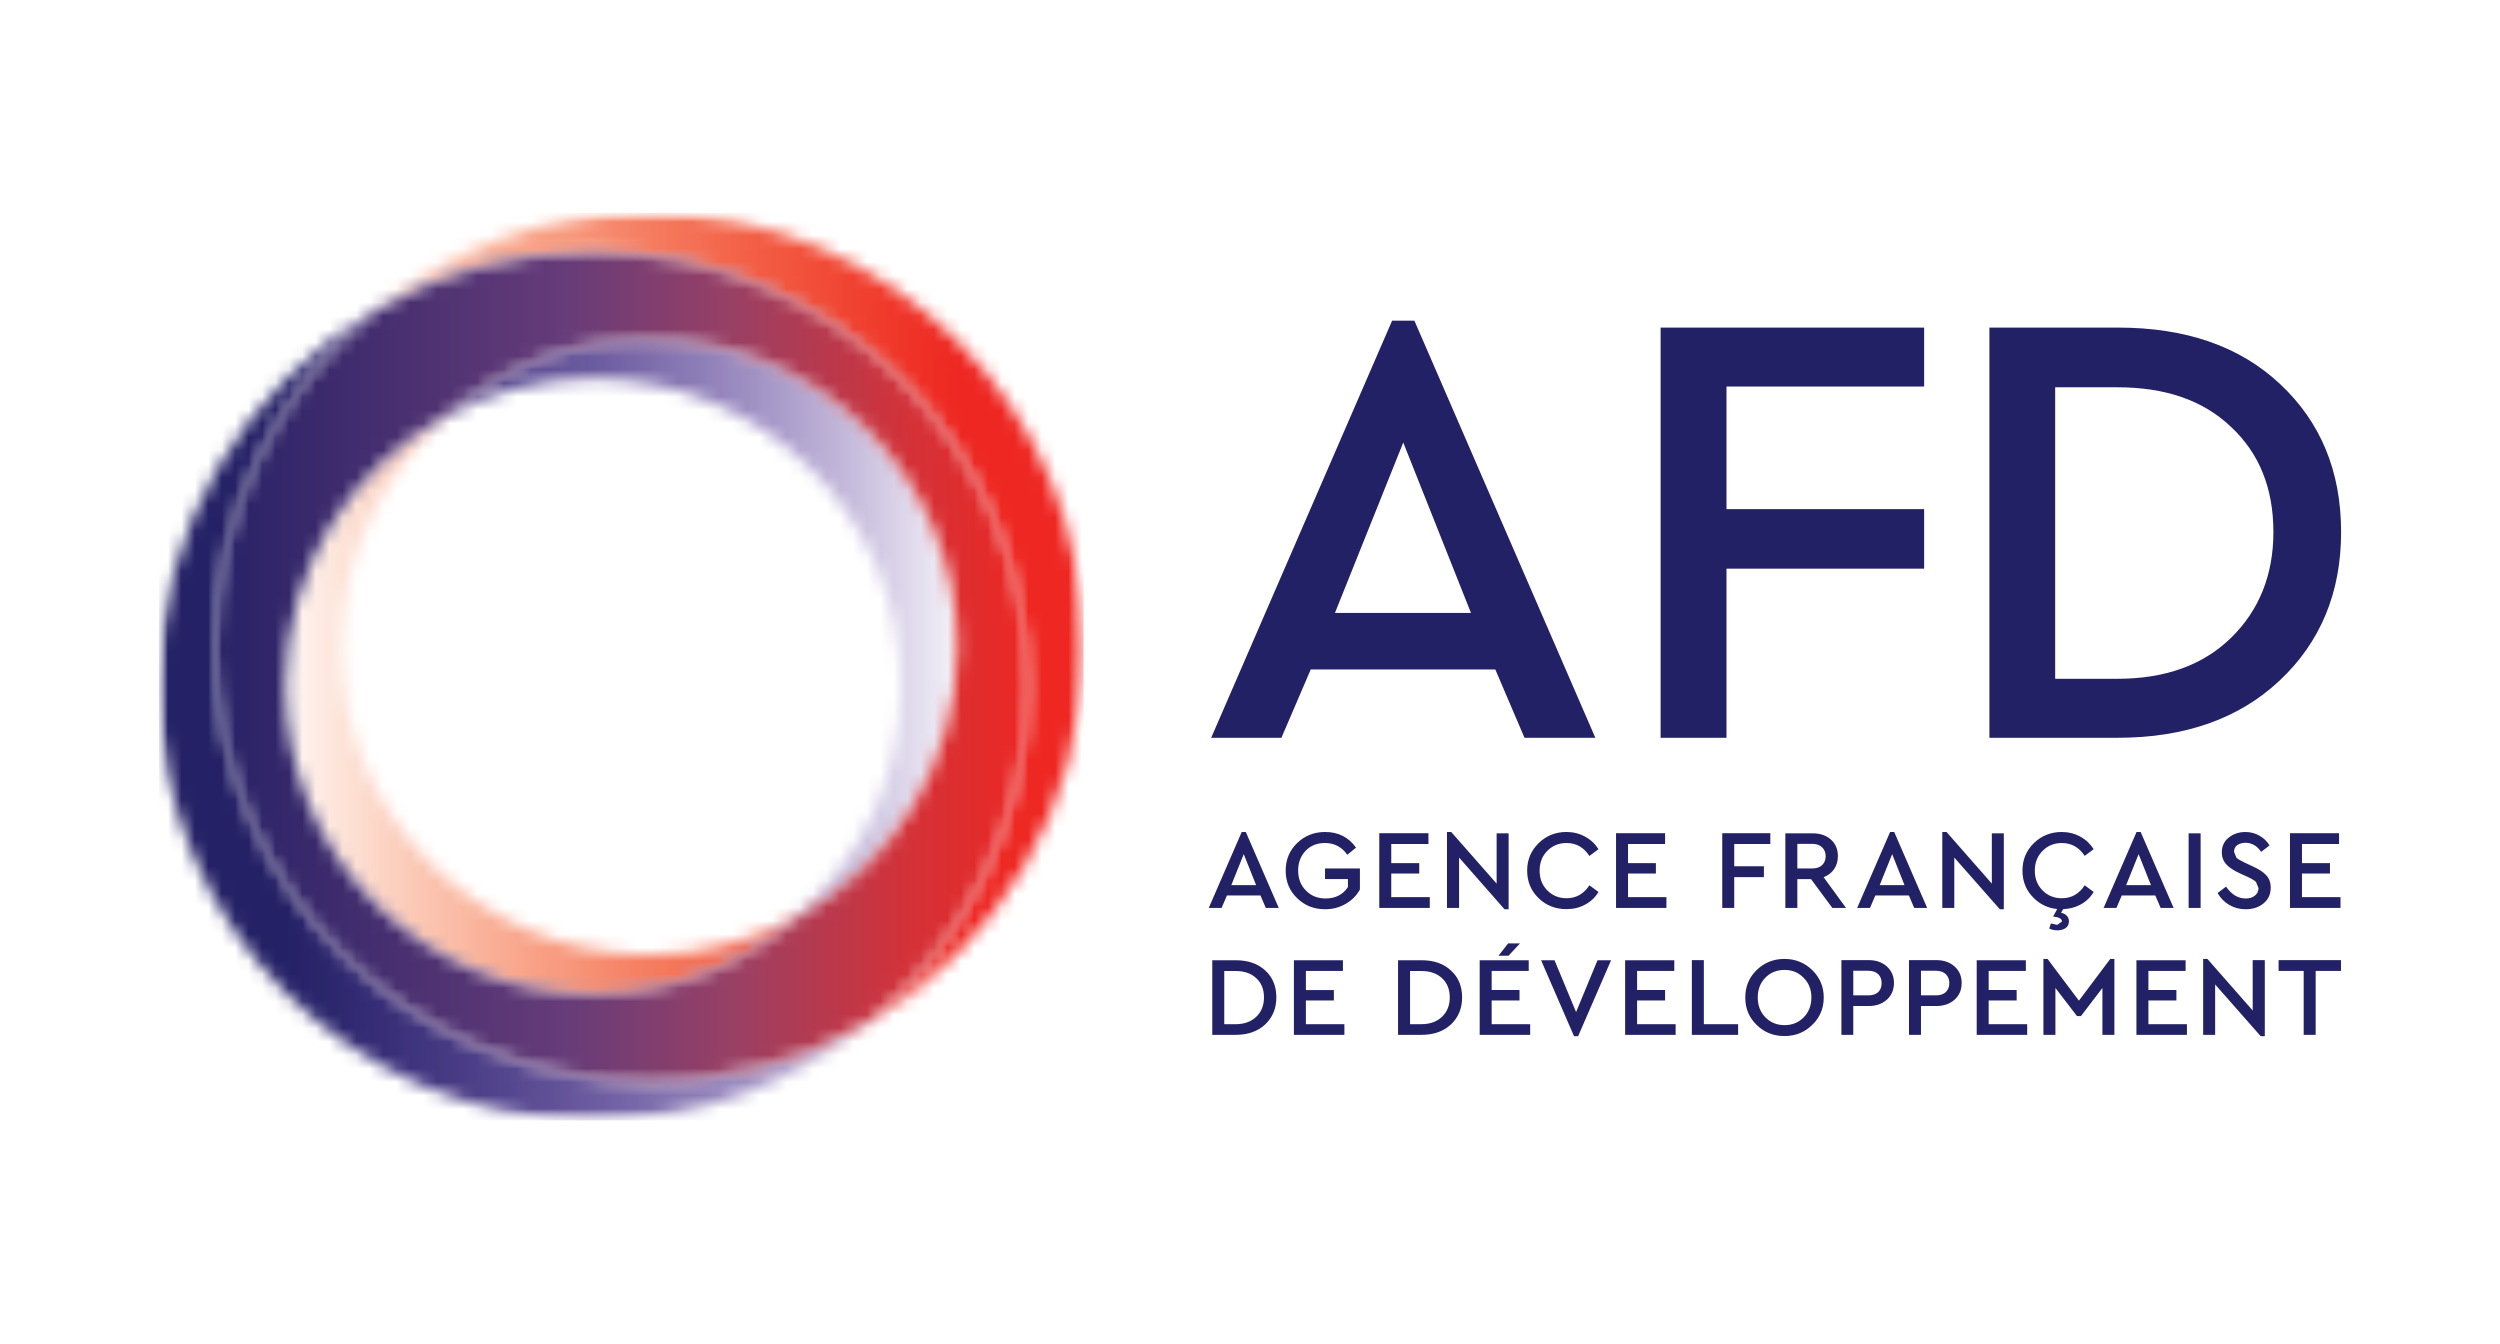 <?xml version="1.0" encoding="UTF-8"?>
<svg xmlns="http://www.w3.org/2000/svg" width="186" height="100" viewBox="0 0 186 100" fill="none">
  <mask id="mask0_3254_1059" style="mask-type:luminance" maskUnits="userSpaceOnUse" x="21" y="15" width="60" height="62">
    <path d="M21.238 15.831H80.624V76.047H21.238V15.831Z" fill="white"></path>
  </mask>
  <g mask="url(#mask0_3254_1059)">
    <mask id="mask1_3254_1059" style="mask-type:luminance" maskUnits="userSpaceOnUse" x="21" y="15" width="60" height="62">
      <path d="M48.305 15.831C40.538 15.831 33.411 18.57 27.834 23.138C32.618 20.336 38.186 18.732 44.133 18.732C61.982 18.732 76.453 33.194 76.453 51.043C76.453 61.126 71.84 70.118 64.613 76.047C74.191 70.442 80.624 60.044 80.624 48.142C80.624 30.293 66.154 15.831 48.305 15.831ZM21.238 51.043C21.238 63.694 31.492 73.947 44.133 73.947C49.909 73.947 55.18 71.812 59.216 68.28C55.972 70.037 52.251 71.037 48.305 71.037C35.654 71.037 25.41 60.792 25.41 48.142C25.41 41.267 28.437 35.104 33.231 30.905C26.086 34.78 21.238 42.348 21.238 51.043Z" fill="white"></path>
    </mask>
    <g mask="url(#mask1_3254_1059)">
      <path d="M80.624 76.047V15.831H21.238V76.047H80.624Z" fill="url(#paint0_linear_3254_1059)"></path>
    </g>
  </g>
  <mask id="mask2_3254_1059" style="mask-type:luminance" maskUnits="userSpaceOnUse" x="11" y="23" width="61" height="61">
    <path d="M11.822 23.138H71.2V83.363H11.822V23.138Z" fill="white"></path>
  </mask>
  <g mask="url(#mask2_3254_1059)">
    <mask id="mask3_3254_1059" style="mask-type:luminance" maskUnits="userSpaceOnUse" x="11" y="23" width="61" height="61">
      <path d="M11.822 51.043C11.822 68.838 26.194 83.273 43.962 83.363H44.304C52.017 83.318 59.081 80.579 64.613 76.046C59.829 78.849 54.252 80.461 48.305 80.461C30.456 80.461 15.994 65.991 15.994 48.142C15.994 38.068 20.607 29.067 27.834 23.138C18.256 28.743 11.822 39.14 11.822 51.043ZM33.231 30.905C36.474 29.148 40.187 28.148 44.133 28.148C56.783 28.148 67.037 38.402 67.037 51.043C67.037 57.918 64.01 64.081 59.216 68.28C66.352 64.405 71.2 56.837 71.2 48.142C71.2 35.5 60.955 25.247 48.305 25.247C42.529 25.247 37.258 27.382 33.231 30.905Z" fill="white"></path>
    </mask>
    <g mask="url(#mask3_3254_1059)">
      <path d="M11.822 83.363V23.138H71.2V83.363H11.822Z" fill="url(#paint1_linear_3254_1059)"></path>
    </g>
  </g>
  <mask id="mask4_3254_1059" style="mask-type:luminance" maskUnits="userSpaceOnUse" x="15" y="18" width="63" height="64">
    <path d="M15.219 18.12H77.047V81.237H15.219V18.12Z" fill="white"></path>
  </mask>
  <g mask="url(#mask4_3254_1059)">
    <mask id="mask5_3254_1059" style="mask-type:luminance" maskUnits="userSpaceOnUse" x="15" y="18" width="62" height="63">
      <path d="M27.834 23.138C20.607 29.067 15.994 38.068 15.994 48.142C15.994 65.991 30.456 80.462 48.305 80.462C54.252 80.462 59.829 78.849 64.613 76.047C71.84 70.118 76.453 61.126 76.453 51.043C76.453 33.194 61.982 18.732 44.133 18.732C38.186 18.732 32.618 20.336 27.834 23.138ZM21.238 51.043C21.238 42.348 26.086 34.78 33.231 30.905C37.258 27.382 42.529 25.247 48.305 25.247C60.955 25.247 71.2 35.501 71.2 48.142C71.2 56.837 66.352 64.405 59.216 68.28C55.18 71.812 49.909 73.947 44.133 73.947C31.492 73.947 21.238 63.694 21.238 51.043Z" fill="white"></path>
    </mask>
    <g mask="url(#mask5_3254_1059)">
      <path d="M77.142 17.981H14.975V81.256H77.142V17.981Z" fill="url(#paint2_linear_3254_1059)"></path>
    </g>
  </g>
  <path d="M157.581 24.372C162.618 24.372 166.645 25.759 169.646 28.58C172.655 31.4 174.178 35.058 174.178 39.59C174.178 44.068 172.655 47.772 169.6 50.637C166.6 53.457 162.573 54.89 157.581 54.89H148.012V24.372H157.581ZM152.905 28.814V50.502H157.536C161.095 50.502 163.915 49.483 165.996 47.447C168.078 45.411 169.141 42.771 169.141 39.59C169.141 36.301 168.078 33.716 165.996 31.769C163.915 29.778 161.095 28.814 157.536 28.814M143.155 24.372V28.76H128.451V37.878H143.155V42.311H128.451V54.89H123.549V24.372M113.422 54.89L111.25 49.808H97.519L95.338 54.89H90.112L103.573 23.858H105.231L118.693 54.89H113.422ZM109.439 45.6L104.402 32.923L99.321 45.6" fill="#232166"></path>
  <path d="M169.528 71.433V72.235H171.394V76.992H172.286V72.235H174.169V71.433M167.6 75.181L164.23 71.343H163.915V76.992H164.807V73.244L168.195 77.091H168.501V71.433H167.6M159.842 74.433H161.924V73.658H159.842V72.235H162.609V71.442H158.95V76.992H162.708V76.199H159.842M154.671 74.451L152.337 71.343H152.031V76.992H152.923V73.505L154.527 75.595H154.824L156.419 73.505V76.992H157.311V71.343H157.004M147.958 74.433H150.039V73.658H147.958V72.235H150.724V71.442H147.066V76.992H150.823V76.199H147.958M144.768 73.811C144.597 73.974 144.354 74.055 144.048 74.055H142.921V72.225H144.048C144.354 72.225 144.597 72.316 144.768 72.478C144.94 72.649 145.03 72.874 145.03 73.145C145.03 73.424 144.94 73.64 144.768 73.811ZM145.426 71.91C145.075 71.595 144.624 71.433 144.057 71.433H142.029V76.992H142.921V74.848H144.057C144.624 74.848 145.075 74.686 145.426 74.37C145.777 74.055 145.949 73.641 145.949 73.136C145.949 72.631 145.777 72.226 145.426 71.911M139.741 73.811C139.569 73.974 139.326 74.055 139.002 74.055H137.885V72.225H139.002C139.326 72.225 139.569 72.316 139.741 72.478C139.912 72.649 139.993 72.874 139.993 73.145C139.993 73.424 139.912 73.64 139.741 73.811ZM140.389 71.91C140.038 71.595 139.587 71.433 139.029 71.433H137.001V76.992H137.884V74.848H139.029C139.587 74.848 140.038 74.686 140.389 74.37C140.732 74.055 140.912 73.641 140.912 73.136C140.912 72.631 140.732 72.226 140.389 71.911M134.199 75.686C133.821 76.073 133.343 76.271 132.776 76.271C132.199 76.271 131.722 76.073 131.343 75.686C130.964 75.298 130.776 74.802 130.776 74.208C130.776 73.622 130.964 73.127 131.343 72.739C131.722 72.352 132.199 72.162 132.776 72.162C133.343 72.162 133.812 72.361 134.19 72.748C134.578 73.136 134.767 73.622 134.767 74.208C134.767 74.803 134.578 75.298 134.199 75.686ZM132.767 71.343C131.947 71.343 131.262 71.622 130.694 72.172C130.127 72.73 129.848 73.406 129.848 74.217C129.848 75.028 130.127 75.704 130.694 76.253C131.262 76.812 131.947 77.082 132.767 77.082C133.569 77.082 134.263 76.812 134.83 76.253C135.398 75.703 135.686 75.028 135.686 74.217C135.686 73.406 135.398 72.73 134.83 72.172C134.263 71.622 133.569 71.343 132.767 71.343ZM126.766 71.433H125.874V76.992H129.316V76.199H126.766M121.801 74.433H123.883V73.658H121.801V72.235H124.567V71.442H120.909V76.992H124.667V76.199H121.801M117.26 75.298L115.656 71.442H114.656L117.107 77.091H117.413L119.864 71.442H118.855M111.484 71.109H112.232L113.088 70.189H112.205M110.98 74.433H113.052V73.658H110.98V72.235H113.737V71.442H110.088V76.992H113.845V76.199H110.98M107.295 75.641C106.916 76.01 106.394 76.199 105.754 76.199H104.907V72.244H105.754C106.403 72.244 106.916 72.424 107.295 72.784C107.673 73.136 107.862 73.614 107.862 74.208C107.862 74.794 107.673 75.272 107.295 75.641ZM105.763 71.442H104.015V76.992H105.763C106.673 76.992 107.403 76.731 107.952 76.218C108.502 75.695 108.781 75.028 108.781 74.208C108.781 73.379 108.511 72.713 107.952 72.208C107.412 71.694 106.673 71.442 105.763 71.442ZM97.158 74.433H99.24V73.659H97.158V72.235H99.915V71.442H96.266V76.993H100.023V76.2H97.158M93.473 75.641C93.095 76.011 92.572 76.2 91.932 76.2H91.085V72.244H91.932C92.581 72.244 93.095 72.424 93.473 72.785C93.852 73.137 94.041 73.614 94.041 74.208C94.041 74.794 93.852 75.272 93.473 75.641ZM91.941 71.442H90.193V76.993H91.941C92.842 76.993 93.581 76.731 94.131 76.218C94.68 75.695 94.96 75.028 94.96 74.208C94.96 73.379 94.689 72.713 94.14 72.208C93.59 71.694 92.851 71.442 91.941 71.442ZM174.133 66.748H171.267V64.991H173.349V64.216H171.267V62.793H174.025V61.991H170.375V67.55H174.133M167.609 64.46L166.988 64.171C166.708 64.036 166.51 63.919 166.393 63.82L166.213 63.379C166.213 63.162 166.294 62.992 166.456 62.874C166.618 62.766 166.825 62.703 167.059 62.703C167.537 62.703 167.924 62.928 168.231 63.378L168.853 62.901C168.672 62.603 168.429 62.36 168.114 62.18C167.807 62 167.447 61.901 167.06 61.901C166.564 61.901 166.15 62.046 165.807 62.325C165.474 62.595 165.302 62.964 165.302 63.415C165.302 63.766 165.419 64.073 165.645 64.316C165.871 64.559 166.195 64.766 166.6 64.956L167.213 65.235C167.51 65.37 167.718 65.496 167.844 65.613L168.033 66.073C168.033 66.307 167.942 66.497 167.763 66.631C167.591 66.776 167.357 66.848 167.078 66.848C166.51 66.848 166.024 66.55 165.618 65.965L164.987 66.442C165.204 66.821 165.492 67.109 165.852 67.325C166.222 67.541 166.627 67.649 167.078 67.649C167.618 67.649 168.069 67.496 168.411 67.208C168.771 66.91 168.943 66.523 168.943 66.037C168.943 65.676 168.835 65.37 168.618 65.127C168.393 64.883 168.06 64.667 167.609 64.46M162.834 67.55H163.726V62H162.834V67.55ZM158.185 65.856L159.113 63.549L160.032 65.856H158.185ZM160.753 67.55H161.717L159.266 61.901H158.959L156.508 67.55H157.463L157.86 66.622H160.355M152.751 68.19C153.148 68.235 153.409 68.334 153.409 68.559L153.057 68.811L152.589 68.704L152.462 69.082C152.606 69.163 152.841 69.218 153.066 69.218C153.499 69.218 153.931 69.029 153.931 68.542C153.931 68.19 153.652 67.965 153.345 67.911L153.498 67.641C153.967 67.621 154.399 67.515 154.796 67.298C155.21 67.073 155.534 66.757 155.769 66.361L155.102 65.865C154.687 66.505 154.12 66.829 153.399 66.829C152.822 66.829 152.345 66.631 151.966 66.244C151.579 65.856 151.39 65.361 151.39 64.775C151.39 64.189 151.579 63.694 151.966 63.306C152.345 62.919 152.822 62.721 153.399 62.721C154.12 62.721 154.687 63.045 155.102 63.676L155.769 63.18C155.525 62.792 155.201 62.477 154.786 62.252C154.363 62.018 153.894 61.9 153.39 61.9C152.579 61.9 151.885 62.179 151.318 62.729C150.75 63.288 150.471 63.964 150.471 64.774C150.471 65.585 150.75 66.27 151.318 66.82C151.804 67.297 152.381 67.568 153.057 67.631M145.399 63.802L148.787 67.649H149.084V62H148.192V65.739L144.823 61.901H144.507V67.55H145.399M139.849 65.856L140.777 63.549L141.696 65.856H139.849ZM143.381 67.55L140.93 61.901H140.623L138.173 67.55H139.128L139.524 66.622H142.02L142.416 67.55M134.839 64.613H133.722V62.783H134.839C135.154 62.783 135.389 62.874 135.569 63.045C135.74 63.207 135.83 63.433 135.83 63.703C135.83 63.973 135.74 64.189 135.569 64.361C135.388 64.532 135.154 64.613 134.839 64.613M135.677 65.262C136.01 65.135 136.272 64.937 136.461 64.658C136.65 64.379 136.74 64.063 136.74 63.694C136.74 63.189 136.569 62.784 136.227 62.469C135.876 62.154 135.416 62 134.857 62H132.83V67.55H133.722V65.406H134.74L136.326 67.55H137.344M129.027 65.261H131.235V64.451H129.027V62.793H131.712V61.991H128.135V67.55H129.027M123.982 66.748H121.125V64.991H123.198V64.216H121.125V62.793H123.883V61.991H120.233V67.55H123.982M117.945 67.298C118.368 67.072 118.693 66.757 118.927 66.361L118.251 65.865C117.837 66.504 117.269 66.829 116.548 66.829C115.981 66.829 115.503 66.631 115.116 66.243C114.737 65.855 114.548 65.369 114.548 64.774C114.548 64.18 114.737 63.693 115.116 63.306C115.503 62.918 115.981 62.72 116.548 62.72C117.269 62.72 117.837 63.044 118.251 63.684L118.927 63.179C118.684 62.791 118.359 62.476 117.936 62.251C117.521 62.017 117.053 61.899 116.548 61.899C115.728 61.899 115.035 62.179 114.467 62.737C113.908 63.287 113.62 63.963 113.62 64.774C113.62 65.585 113.899 66.269 114.467 66.819C115.035 67.369 115.719 67.639 116.548 67.639C117.062 67.639 117.521 67.531 117.945 67.296M108.556 63.802L111.935 67.649H112.241V61.999H111.349V65.739L107.971 61.9H107.655V67.55H108.556M106.376 66.748H103.51V64.991H105.592V64.216H103.51V62.792H106.277V61.99H102.618V67.55H106.376M98.582 65.405H100.285V66C99.915 66.558 99.357 66.847 98.627 66.847C98.032 66.847 97.537 66.649 97.158 66.252C96.771 65.865 96.582 65.369 96.582 64.766C96.582 64.18 96.771 63.684 97.14 63.297C97.51 62.909 97.987 62.72 98.582 62.72C99.267 62.72 99.825 63.009 100.24 63.594L100.889 63.063C100.339 62.288 99.573 61.9 98.591 61.9C97.762 61.9 97.068 62.18 96.501 62.729C95.933 63.288 95.654 63.964 95.654 64.775C95.654 65.586 95.933 66.27 96.501 66.82C97.068 67.37 97.762 67.649 98.591 67.649C99.15 67.649 99.663 67.514 100.123 67.244C100.582 66.982 100.934 66.622 101.177 66.18V64.613H98.582M91.608 65.856L92.536 63.549L93.455 65.856H91.608ZM92.383 61.9L89.932 67.55H90.887L91.284 66.622H93.779L94.176 67.55H95.14L92.689 61.9" fill="#232166"></path>
  <defs>
    <linearGradient id="paint0_linear_3254_1059" x1="80.621" y1="49.596" x2="21.239" y2="49.596" gradientUnits="userSpaceOnUse">
      <stop stop-color="#EE2722"></stop>
      <stop offset="0.125" stop-color="#EE2722"></stop>
      <stop offset="0.156" stop-color="#EE2722"></stop>
      <stop offset="0.16" stop-color="#EE2822"></stop>
      <stop offset="0.164" stop-color="#EE2823"></stop>
      <stop offset="0.168" stop-color="#EE2923"></stop>
      <stop offset="0.172" stop-color="#EE2A23"></stop>
      <stop offset="0.176" stop-color="#EE2B24"></stop>
      <stop offset="0.18" stop-color="#EE2C24"></stop>
      <stop offset="0.184" stop-color="#EE2C25"></stop>
      <stop offset="0.188" stop-color="#EE2D25"></stop>
      <stop offset="0.191" stop-color="#EF2E25"></stop>
      <stop offset="0.195" stop-color="#EF2E26"></stop>
      <stop offset="0.199" stop-color="#EF2F26"></stop>
      <stop offset="0.203" stop-color="#EF3027"></stop>
      <stop offset="0.207" stop-color="#EF3127"></stop>
      <stop offset="0.211" stop-color="#EF3227"></stop>
      <stop offset="0.215" stop-color="#EF3228"></stop>
      <stop offset="0.219" stop-color="#EF3328"></stop>
      <stop offset="0.223" stop-color="#EF3429"></stop>
      <stop offset="0.227" stop-color="#EF3529"></stop>
      <stop offset="0.23" stop-color="#EF362A"></stop>
      <stop offset="0.234" stop-color="#EF372A"></stop>
      <stop offset="0.238" stop-color="#EF382A"></stop>
      <stop offset="0.242" stop-color="#EF382B"></stop>
      <stop offset="0.246" stop-color="#F0392B"></stop>
      <stop offset="0.25" stop-color="#F03A2C"></stop>
      <stop offset="0.254" stop-color="#F03B2C"></stop>
      <stop offset="0.258" stop-color="#F03C2D"></stop>
      <stop offset="0.262" stop-color="#F03C2D"></stop>
      <stop offset="0.266" stop-color="#F03D2E"></stop>
      <stop offset="0.27" stop-color="#F03E2E"></stop>
      <stop offset="0.273" stop-color="#F03F2F"></stop>
      <stop offset="0.277" stop-color="#F03F2F"></stop>
      <stop offset="0.281" stop-color="#F04030"></stop>
      <stop offset="0.285" stop-color="#F04130"></stop>
      <stop offset="0.289" stop-color="#F04231"></stop>
      <stop offset="0.293" stop-color="#F04331"></stop>
      <stop offset="0.297" stop-color="#F04432"></stop>
      <stop offset="0.301" stop-color="#F14533"></stop>
      <stop offset="0.305" stop-color="#F14633"></stop>
      <stop offset="0.309" stop-color="#F14734"></stop>
      <stop offset="0.312" stop-color="#F14835"></stop>
      <stop offset="0.316" stop-color="#F14935"></stop>
      <stop offset="0.32" stop-color="#F14A36"></stop>
      <stop offset="0.324" stop-color="#F14B36"></stop>
      <stop offset="0.328" stop-color="#F14C37"></stop>
      <stop offset="0.332" stop-color="#F14C38"></stop>
      <stop offset="0.336" stop-color="#F14D38"></stop>
      <stop offset="0.34" stop-color="#F14E39"></stop>
      <stop offset="0.344" stop-color="#F14F39"></stop>
      <stop offset="0.348" stop-color="#F14F3A"></stop>
      <stop offset="0.352" stop-color="#F2503B"></stop>
      <stop offset="0.355" stop-color="#F2513B"></stop>
      <stop offset="0.359" stop-color="#F2523C"></stop>
      <stop offset="0.363" stop-color="#F2533D"></stop>
      <stop offset="0.367" stop-color="#F2543D"></stop>
      <stop offset="0.371" stop-color="#F2553E"></stop>
      <stop offset="0.375" stop-color="#F2563F"></stop>
      <stop offset="0.379" stop-color="#F2573F"></stop>
      <stop offset="0.383" stop-color="#F25840"></stop>
      <stop offset="0.387" stop-color="#F25841"></stop>
      <stop offset="0.391" stop-color="#F25941"></stop>
      <stop offset="0.395" stop-color="#F25A42"></stop>
      <stop offset="0.398" stop-color="#F25B43"></stop>
      <stop offset="0.402" stop-color="#F35C43"></stop>
      <stop offset="0.406" stop-color="#F35C44"></stop>
      <stop offset="0.41" stop-color="#F35D45"></stop>
      <stop offset="0.414" stop-color="#F35E45"></stop>
      <stop offset="0.418" stop-color="#F35F46"></stop>
      <stop offset="0.422" stop-color="#F36047"></stop>
      <stop offset="0.426" stop-color="#F36148"></stop>
      <stop offset="0.43" stop-color="#F36248"></stop>
      <stop offset="0.434" stop-color="#F36349"></stop>
      <stop offset="0.438" stop-color="#F3644A"></stop>
      <stop offset="0.441" stop-color="#F3654B"></stop>
      <stop offset="0.445" stop-color="#F3664B"></stop>
      <stop offset="0.449" stop-color="#F3674C"></stop>
      <stop offset="0.453" stop-color="#F3674D"></stop>
      <stop offset="0.457" stop-color="#F4684E"></stop>
      <stop offset="0.461" stop-color="#F4694E"></stop>
      <stop offset="0.465" stop-color="#F46A4F"></stop>
      <stop offset="0.469" stop-color="#F46B50"></stop>
      <stop offset="0.473" stop-color="#F46C51"></stop>
      <stop offset="0.477" stop-color="#F46D52"></stop>
      <stop offset="0.48" stop-color="#F46E52"></stop>
      <stop offset="0.484" stop-color="#F46F53"></stop>
      <stop offset="0.488" stop-color="#F47054"></stop>
      <stop offset="0.492" stop-color="#F47155"></stop>
      <stop offset="0.496" stop-color="#F47156"></stop>
      <stop offset="0.5" stop-color="#F47257"></stop>
      <stop offset="0.504" stop-color="#F47357"></stop>
      <stop offset="0.508" stop-color="#F57458"></stop>
      <stop offset="0.512" stop-color="#F57559"></stop>
      <stop offset="0.516" stop-color="#F5765A"></stop>
      <stop offset="0.52" stop-color="#F5775B"></stop>
      <stop offset="0.523" stop-color="#F5785C"></stop>
      <stop offset="0.527" stop-color="#F5795D"></stop>
      <stop offset="0.531" stop-color="#F5795D"></stop>
      <stop offset="0.535" stop-color="#F57A5E"></stop>
      <stop offset="0.539" stop-color="#F57B5F"></stop>
      <stop offset="0.543" stop-color="#F57C60"></stop>
      <stop offset="0.547" stop-color="#F57D61"></stop>
      <stop offset="0.551" stop-color="#F57E62"></stop>
      <stop offset="0.555" stop-color="#F57F63"></stop>
      <stop offset="0.559" stop-color="#F68064"></stop>
      <stop offset="0.562" stop-color="#F68165"></stop>
      <stop offset="0.566" stop-color="#F68266"></stop>
      <stop offset="0.57" stop-color="#F68367"></stop>
      <stop offset="0.574" stop-color="#F68468"></stop>
      <stop offset="0.578" stop-color="#F68569"></stop>
      <stop offset="0.582" stop-color="#F6866A"></stop>
      <stop offset="0.586" stop-color="#F6876B"></stop>
      <stop offset="0.59" stop-color="#F6886C"></stop>
      <stop offset="0.594" stop-color="#F6896D"></stop>
      <stop offset="0.598" stop-color="#F68A6E"></stop>
      <stop offset="0.602" stop-color="#F68B6F"></stop>
      <stop offset="0.605" stop-color="#F68C70"></stop>
      <stop offset="0.609" stop-color="#F78D71"></stop>
      <stop offset="0.613" stop-color="#F78E72"></stop>
      <stop offset="0.617" stop-color="#F78F73"></stop>
      <stop offset="0.621" stop-color="#F79074"></stop>
      <stop offset="0.625" stop-color="#F79175"></stop>
      <stop offset="0.629" stop-color="#F79276"></stop>
      <stop offset="0.633" stop-color="#F79477"></stop>
      <stop offset="0.637" stop-color="#F79578"></stop>
      <stop offset="0.641" stop-color="#F7967A"></stop>
      <stop offset="0.645" stop-color="#F7977B"></stop>
      <stop offset="0.648" stop-color="#F7987C"></stop>
      <stop offset="0.652" stop-color="#F7997D"></stop>
      <stop offset="0.656" stop-color="#F89A7E"></stop>
      <stop offset="0.66" stop-color="#F89A7F"></stop>
      <stop offset="0.664" stop-color="#F89B80"></stop>
      <stop offset="0.668" stop-color="#F89C81"></stop>
      <stop offset="0.672" stop-color="#F89D82"></stop>
      <stop offset="0.676" stop-color="#F89E83"></stop>
      <stop offset="0.68" stop-color="#F89F84"></stop>
      <stop offset="0.684" stop-color="#F8A085"></stop>
      <stop offset="0.688" stop-color="#F8A186"></stop>
      <stop offset="0.691" stop-color="#F8A288"></stop>
      <stop offset="0.695" stop-color="#F8A389"></stop>
      <stop offset="0.699" stop-color="#F8A48A"></stop>
      <stop offset="0.703" stop-color="#F8A58B"></stop>
      <stop offset="0.707" stop-color="#F8A68C"></stop>
      <stop offset="0.711" stop-color="#F9A78D"></stop>
      <stop offset="0.715" stop-color="#F9A98F"></stop>
      <stop offset="0.719" stop-color="#F9AA90"></stop>
      <stop offset="0.723" stop-color="#F9AB91"></stop>
      <stop offset="0.727" stop-color="#F9AC92"></stop>
      <stop offset="0.73" stop-color="#F9AC93"></stop>
      <stop offset="0.734" stop-color="#F9AD94"></stop>
      <stop offset="0.738" stop-color="#F9AE95"></stop>
      <stop offset="0.742" stop-color="#F9AF97"></stop>
      <stop offset="0.746" stop-color="#F9B098"></stop>
      <stop offset="0.75" stop-color="#F9B199"></stop>
      <stop offset="0.754" stop-color="#F9B29A"></stop>
      <stop offset="0.758" stop-color="#F9B39B"></stop>
      <stop offset="0.762" stop-color="#FAB49D"></stop>
      <stop offset="0.766" stop-color="#FAB59E"></stop>
      <stop offset="0.77" stop-color="#FAB79F"></stop>
      <stop offset="0.773" stop-color="#FAB8A0"></stop>
      <stop offset="0.777" stop-color="#FAB9A2"></stop>
      <stop offset="0.781" stop-color="#FABAA3"></stop>
      <stop offset="0.785" stop-color="#FABBA4"></stop>
      <stop offset="0.789" stop-color="#FABCA6"></stop>
      <stop offset="0.793" stop-color="#FABDA7"></stop>
      <stop offset="0.797" stop-color="#FABEA8"></stop>
      <stop offset="0.801" stop-color="#FABFA9"></stop>
      <stop offset="0.805" stop-color="#FAC0AB"></stop>
      <stop offset="0.809" stop-color="#FAC1AC"></stop>
      <stop offset="0.812" stop-color="#FBC2AD"></stop>
      <stop offset="0.816" stop-color="#FBC3AE"></stop>
      <stop offset="0.82" stop-color="#FBC4B0"></stop>
      <stop offset="0.824" stop-color="#FBC5B1"></stop>
      <stop offset="0.828" stop-color="#FBC6B2"></stop>
      <stop offset="0.832" stop-color="#FBC7B4"></stop>
      <stop offset="0.836" stop-color="#FBC8B5"></stop>
      <stop offset="0.84" stop-color="#FBC9B6"></stop>
      <stop offset="0.844" stop-color="#FBCAB8"></stop>
      <stop offset="0.848" stop-color="#FBCBB9"></stop>
      <stop offset="0.852" stop-color="#FBCDBA"></stop>
      <stop offset="0.855" stop-color="#FBCDBC"></stop>
      <stop offset="0.859" stop-color="#FBCEBD"></stop>
      <stop offset="0.863" stop-color="#FCCFBE"></stop>
      <stop offset="0.867" stop-color="#FCD0C0"></stop>
      <stop offset="0.871" stop-color="#FCD1C1"></stop>
      <stop offset="0.875" stop-color="#FCD2C3"></stop>
      <stop offset="0.879" stop-color="#FCD4C4"></stop>
      <stop offset="0.883" stop-color="#FCD5C6"></stop>
      <stop offset="0.887" stop-color="#FCD7C8"></stop>
      <stop offset="0.891" stop-color="#FCD8C9"></stop>
      <stop offset="0.895" stop-color="#FCD9CB"></stop>
      <stop offset="0.898" stop-color="#FCDACC"></stop>
      <stop offset="0.902" stop-color="#FCDBCE"></stop>
      <stop offset="0.906" stop-color="#FDDDCF"></stop>
      <stop offset="0.91" stop-color="#FDDED1"></stop>
      <stop offset="0.914" stop-color="#FDDFD2"></stop>
      <stop offset="0.918" stop-color="#FDE0D4"></stop>
      <stop offset="0.922" stop-color="#FDE1D5"></stop>
      <stop offset="0.926" stop-color="#FDE2D6"></stop>
      <stop offset="0.93" stop-color="#FDE3D8"></stop>
      <stop offset="0.934" stop-color="#FDE4D9"></stop>
      <stop offset="0.938" stop-color="#FDE5DB"></stop>
      <stop offset="0.941" stop-color="#FDE6DC"></stop>
      <stop offset="0.945" stop-color="#FDE7DE"></stop>
      <stop offset="0.949" stop-color="#FDE8DF"></stop>
      <stop offset="0.953" stop-color="#FDE9E1"></stop>
      <stop offset="0.957" stop-color="#FEEAE2"></stop>
      <stop offset="0.961" stop-color="#FEECE4"></stop>
      <stop offset="0.965" stop-color="#FEEDE5"></stop>
      <stop offset="0.969" stop-color="#FEEEE7"></stop>
      <stop offset="0.973" stop-color="#FEEFE9"></stop>
      <stop offset="0.977" stop-color="#FEF0EA"></stop>
      <stop offset="0.98" stop-color="#FEF1EC"></stop>
      <stop offset="0.984" stop-color="#FEF3ED"></stop>
      <stop offset="0.988" stop-color="#FEF4EF"></stop>
      <stop offset="0.992" stop-color="#FEF5F0"></stop>
      <stop offset="0.996" stop-color="#FEF6F2"></stop>
      <stop offset="1" stop-color="#FEF6F3"></stop>
    </linearGradient>
    <linearGradient id="paint1_linear_3254_1059" x1="11.822" y1="49.596" x2="71.203" y2="49.596" gradientUnits="userSpaceOnUse">
      <stop stop-color="#252166"></stop>
      <stop offset="0.125" stop-color="#252166"></stop>
      <stop offset="0.156" stop-color="#252166"></stop>
      <stop offset="0.16" stop-color="#252167"></stop>
      <stop offset="0.164" stop-color="#252267"></stop>
      <stop offset="0.168" stop-color="#262268"></stop>
      <stop offset="0.172" stop-color="#272268"></stop>
      <stop offset="0.176" stop-color="#272369"></stop>
      <stop offset="0.18" stop-color="#282369"></stop>
      <stop offset="0.184" stop-color="#28236A"></stop>
      <stop offset="0.188" stop-color="#29246A"></stop>
      <stop offset="0.191" stop-color="#2A246B"></stop>
      <stop offset="0.195" stop-color="#2A256B"></stop>
      <stop offset="0.199" stop-color="#2B256C"></stop>
      <stop offset="0.203" stop-color="#2B256C"></stop>
      <stop offset="0.207" stop-color="#2C266D"></stop>
      <stop offset="0.211" stop-color="#2C266D"></stop>
      <stop offset="0.215" stop-color="#2D276E"></stop>
      <stop offset="0.219" stop-color="#2D276E"></stop>
      <stop offset="0.223" stop-color="#2E276F"></stop>
      <stop offset="0.227" stop-color="#2E286F"></stop>
      <stop offset="0.23" stop-color="#2F2870"></stop>
      <stop offset="0.234" stop-color="#302970"></stop>
      <stop offset="0.238" stop-color="#302971"></stop>
      <stop offset="0.242" stop-color="#312971"></stop>
      <stop offset="0.246" stop-color="#322A72"></stop>
      <stop offset="0.25" stop-color="#322A72"></stop>
      <stop offset="0.254" stop-color="#332B73"></stop>
      <stop offset="0.258" stop-color="#332B74"></stop>
      <stop offset="0.262" stop-color="#342C74"></stop>
      <stop offset="0.266" stop-color="#352C75"></stop>
      <stop offset="0.27" stop-color="#362D75"></stop>
      <stop offset="0.273" stop-color="#362D76"></stop>
      <stop offset="0.277" stop-color="#372E77"></stop>
      <stop offset="0.281" stop-color="#382E77"></stop>
      <stop offset="0.285" stop-color="#382E78"></stop>
      <stop offset="0.289" stop-color="#392F78"></stop>
      <stop offset="0.293" stop-color="#3A2F79"></stop>
      <stop offset="0.297" stop-color="#3A3079"></stop>
      <stop offset="0.301" stop-color="#3B317A"></stop>
      <stop offset="0.305" stop-color="#3C317B"></stop>
      <stop offset="0.309" stop-color="#3D327B"></stop>
      <stop offset="0.312" stop-color="#3E337C"></stop>
      <stop offset="0.316" stop-color="#3E337D"></stop>
      <stop offset="0.32" stop-color="#3F347D"></stop>
      <stop offset="0.324" stop-color="#3F347E"></stop>
      <stop offset="0.328" stop-color="#40357E"></stop>
      <stop offset="0.332" stop-color="#40357F"></stop>
      <stop offset="0.336" stop-color="#41367F"></stop>
      <stop offset="0.34" stop-color="#423680"></stop>
      <stop offset="0.344" stop-color="#433780"></stop>
      <stop offset="0.348" stop-color="#433781"></stop>
      <stop offset="0.352" stop-color="#443881"></stop>
      <stop offset="0.355" stop-color="#453982"></stop>
      <stop offset="0.359" stop-color="#453983"></stop>
      <stop offset="0.363" stop-color="#463A83"></stop>
      <stop offset="0.367" stop-color="#473A84"></stop>
      <stop offset="0.371" stop-color="#483B84"></stop>
      <stop offset="0.375" stop-color="#493C85"></stop>
      <stop offset="0.379" stop-color="#493C86"></stop>
      <stop offset="0.383" stop-color="#4A3D86"></stop>
      <stop offset="0.387" stop-color="#4B3D87"></stop>
      <stop offset="0.391" stop-color="#4C3E88"></stop>
      <stop offset="0.395" stop-color="#4C3F88"></stop>
      <stop offset="0.398" stop-color="#4D3F89"></stop>
      <stop offset="0.402" stop-color="#4E4089"></stop>
      <stop offset="0.406" stop-color="#4F418A"></stop>
      <stop offset="0.41" stop-color="#4F418A"></stop>
      <stop offset="0.414" stop-color="#50428B"></stop>
      <stop offset="0.418" stop-color="#51438B"></stop>
      <stop offset="0.422" stop-color="#52438C"></stop>
      <stop offset="0.426" stop-color="#52448D"></stop>
      <stop offset="0.43" stop-color="#53458D"></stop>
      <stop offset="0.434" stop-color="#54458E"></stop>
      <stop offset="0.438" stop-color="#54468E"></stop>
      <stop offset="0.441" stop-color="#55478F"></stop>
      <stop offset="0.445" stop-color="#564890"></stop>
      <stop offset="0.449" stop-color="#574891"></stop>
      <stop offset="0.453" stop-color="#584991"></stop>
      <stop offset="0.457" stop-color="#594A92"></stop>
      <stop offset="0.461" stop-color="#594A92"></stop>
      <stop offset="0.465" stop-color="#5A4B93"></stop>
      <stop offset="0.469" stop-color="#5B4C93"></stop>
      <stop offset="0.473" stop-color="#5C4D94"></stop>
      <stop offset="0.477" stop-color="#5D4D95"></stop>
      <stop offset="0.48" stop-color="#5E4E95"></stop>
      <stop offset="0.484" stop-color="#5E4F96"></stop>
      <stop offset="0.488" stop-color="#5F5096"></stop>
      <stop offset="0.492" stop-color="#605097"></stop>
      <stop offset="0.496" stop-color="#615198"></stop>
      <stop offset="0.5" stop-color="#625298"></stop>
      <stop offset="0.504" stop-color="#635399"></stop>
      <stop offset="0.508" stop-color="#64549A"></stop>
      <stop offset="0.512" stop-color="#65549A"></stop>
      <stop offset="0.516" stop-color="#66559B"></stop>
      <stop offset="0.52" stop-color="#66569C"></stop>
      <stop offset="0.523" stop-color="#67579C"></stop>
      <stop offset="0.527" stop-color="#68589D"></stop>
      <stop offset="0.531" stop-color="#69599E"></stop>
      <stop offset="0.535" stop-color="#6A599E"></stop>
      <stop offset="0.539" stop-color="#6A5A9F"></stop>
      <stop offset="0.543" stop-color="#6B5B9F"></stop>
      <stop offset="0.547" stop-color="#6C5CA0"></stop>
      <stop offset="0.551" stop-color="#6D5DA1"></stop>
      <stop offset="0.555" stop-color="#6E5EA1"></stop>
      <stop offset="0.559" stop-color="#6F5FA2"></stop>
      <stop offset="0.562" stop-color="#705FA3"></stop>
      <stop offset="0.566" stop-color="#7160A3"></stop>
      <stop offset="0.57" stop-color="#7261A4"></stop>
      <stop offset="0.574" stop-color="#7362A5"></stop>
      <stop offset="0.578" stop-color="#7463A6"></stop>
      <stop offset="0.582" stop-color="#7564A6"></stop>
      <stop offset="0.586" stop-color="#7665A7"></stop>
      <stop offset="0.59" stop-color="#7766A8"></stop>
      <stop offset="0.594" stop-color="#7867A8"></stop>
      <stop offset="0.598" stop-color="#7968A9"></stop>
      <stop offset="0.602" stop-color="#7A6AAA"></stop>
      <stop offset="0.605" stop-color="#7B6AAA"></stop>
      <stop offset="0.609" stop-color="#7C6BAB"></stop>
      <stop offset="0.613" stop-color="#7D6CAC"></stop>
      <stop offset="0.617" stop-color="#7E6DAC"></stop>
      <stop offset="0.621" stop-color="#7F6FAD"></stop>
      <stop offset="0.625" stop-color="#8070AE"></stop>
      <stop offset="0.629" stop-color="#8171AF"></stop>
      <stop offset="0.633" stop-color="#8272B0"></stop>
      <stop offset="0.637" stop-color="#8373B0"></stop>
      <stop offset="0.641" stop-color="#8474B1"></stop>
      <stop offset="0.645" stop-color="#8575B2"></stop>
      <stop offset="0.648" stop-color="#8676B2"></stop>
      <stop offset="0.652" stop-color="#8777B3"></stop>
      <stop offset="0.656" stop-color="#8878B3"></stop>
      <stop offset="0.66" stop-color="#8979B4"></stop>
      <stop offset="0.664" stop-color="#8A7AB5"></stop>
      <stop offset="0.668" stop-color="#8B7BB6"></stop>
      <stop offset="0.672" stop-color="#8C7CB6"></stop>
      <stop offset="0.676" stop-color="#8D7DB7"></stop>
      <stop offset="0.68" stop-color="#8E7EB8"></stop>
      <stop offset="0.684" stop-color="#8F7FB9"></stop>
      <stop offset="0.688" stop-color="#9081B9"></stop>
      <stop offset="0.691" stop-color="#9182BA"></stop>
      <stop offset="0.695" stop-color="#9283BB"></stop>
      <stop offset="0.699" stop-color="#9384BB"></stop>
      <stop offset="0.703" stop-color="#9585BC"></stop>
      <stop offset="0.707" stop-color="#9686BD"></stop>
      <stop offset="0.711" stop-color="#9787BE"></stop>
      <stop offset="0.715" stop-color="#9888BE"></stop>
      <stop offset="0.719" stop-color="#998ABF"></stop>
      <stop offset="0.723" stop-color="#9A8BC0"></stop>
      <stop offset="0.727" stop-color="#9B8CC0"></stop>
      <stop offset="0.73" stop-color="#9C8DC1"></stop>
      <stop offset="0.734" stop-color="#9D8EC2"></stop>
      <stop offset="0.738" stop-color="#9E8FC2"></stop>
      <stop offset="0.742" stop-color="#A091C3"></stop>
      <stop offset="0.746" stop-color="#A192C4"></stop>
      <stop offset="0.75" stop-color="#A293C5"></stop>
      <stop offset="0.754" stop-color="#A395C6"></stop>
      <stop offset="0.758" stop-color="#A496C7"></stop>
      <stop offset="0.762" stop-color="#A597C7"></stop>
      <stop offset="0.766" stop-color="#A698C8"></stop>
      <stop offset="0.77" stop-color="#A799C9"></stop>
      <stop offset="0.773" stop-color="#A89BC9"></stop>
      <stop offset="0.777" stop-color="#A99CCA"></stop>
      <stop offset="0.781" stop-color="#AA9DCB"></stop>
      <stop offset="0.785" stop-color="#AC9ECB"></stop>
      <stop offset="0.789" stop-color="#ADA0CC"></stop>
      <stop offset="0.793" stop-color="#AEA1CD"></stop>
      <stop offset="0.797" stop-color="#AFA2CE"></stop>
      <stop offset="0.801" stop-color="#B0A3CE"></stop>
      <stop offset="0.805" stop-color="#B1A5CF"></stop>
      <stop offset="0.809" stop-color="#B3A6D0"></stop>
      <stop offset="0.812" stop-color="#B4A7D1"></stop>
      <stop offset="0.816" stop-color="#B5A9D2"></stop>
      <stop offset="0.82" stop-color="#B7AAD3"></stop>
      <stop offset="0.824" stop-color="#B8ACD3"></stop>
      <stop offset="0.828" stop-color="#B9ADD4"></stop>
      <stop offset="0.832" stop-color="#BAAED5"></stop>
      <stop offset="0.836" stop-color="#BCB0D6"></stop>
      <stop offset="0.84" stop-color="#BDB1D6"></stop>
      <stop offset="0.844" stop-color="#BEB3D7"></stop>
      <stop offset="0.848" stop-color="#BFB4D8"></stop>
      <stop offset="0.852" stop-color="#C1B5D9"></stop>
      <stop offset="0.855" stop-color="#C2B7D9"></stop>
      <stop offset="0.859" stop-color="#C3B8DA"></stop>
      <stop offset="0.863" stop-color="#C4B9DB"></stop>
      <stop offset="0.867" stop-color="#C5BBDC"></stop>
      <stop offset="0.871" stop-color="#C6BCDC"></stop>
      <stop offset="0.875" stop-color="#C7BEDD"></stop>
      <stop offset="0.879" stop-color="#C9BFDE"></stop>
      <stop offset="0.883" stop-color="#CAC1DF"></stop>
      <stop offset="0.887" stop-color="#CCC3E0"></stop>
      <stop offset="0.891" stop-color="#CEC5E1"></stop>
      <stop offset="0.895" stop-color="#CFC7E2"></stop>
      <stop offset="0.898" stop-color="#D0C8E3"></stop>
      <stop offset="0.902" stop-color="#D2CAE4"></stop>
      <stop offset="0.906" stop-color="#D3CBE4"></stop>
      <stop offset="0.91" stop-color="#D4CDE5"></stop>
      <stop offset="0.914" stop-color="#D6CEE6"></stop>
      <stop offset="0.918" stop-color="#D7D0E7"></stop>
      <stop offset="0.922" stop-color="#D9D1E8"></stop>
      <stop offset="0.926" stop-color="#DAD3E9"></stop>
      <stop offset="0.93" stop-color="#DCD5EA"></stop>
      <stop offset="0.934" stop-color="#DDD6EB"></stop>
      <stop offset="0.938" stop-color="#DED8EB"></stop>
      <stop offset="0.941" stop-color="#E0DAEC"></stop>
      <stop offset="0.945" stop-color="#E1DBED"></stop>
      <stop offset="0.949" stop-color="#E2DDEE"></stop>
      <stop offset="0.953" stop-color="#E4DEEF"></stop>
      <stop offset="0.957" stop-color="#E5E0EF"></stop>
      <stop offset="0.961" stop-color="#E7E1F0"></stop>
      <stop offset="0.965" stop-color="#E8E3F1"></stop>
      <stop offset="0.969" stop-color="#E9E5F2"></stop>
      <stop offset="0.973" stop-color="#EBE6F3"></stop>
      <stop offset="0.977" stop-color="#ECE8F3"></stop>
      <stop offset="0.98" stop-color="#EDE9F4"></stop>
      <stop offset="0.984" stop-color="#EEEBF5"></stop>
      <stop offset="0.988" stop-color="#F0EDF6"></stop>
      <stop offset="0.992" stop-color="#F1EFF7"></stop>
      <stop offset="0.996" stop-color="#F3F0F8"></stop>
      <stop offset="1" stop-color="#F4F2F9"></stop>
    </linearGradient>
    <linearGradient id="paint2_linear_3254_1059" x1="14.975" y1="17.981" x2="77.142" y2="17.981" gradientUnits="userSpaceOnUse">
      <stop stop-color="#252166"></stop>
      <stop offset="0.44" stop-color="#673C79"></stop>
      <stop offset="0.64" stop-color="#9A4064"></stop>
      <stop offset="0.84" stop-color="#D23239"></stop>
      <stop offset="1" stop-color="#EE2722"></stop>
    </linearGradient>
  </defs>
</svg>
